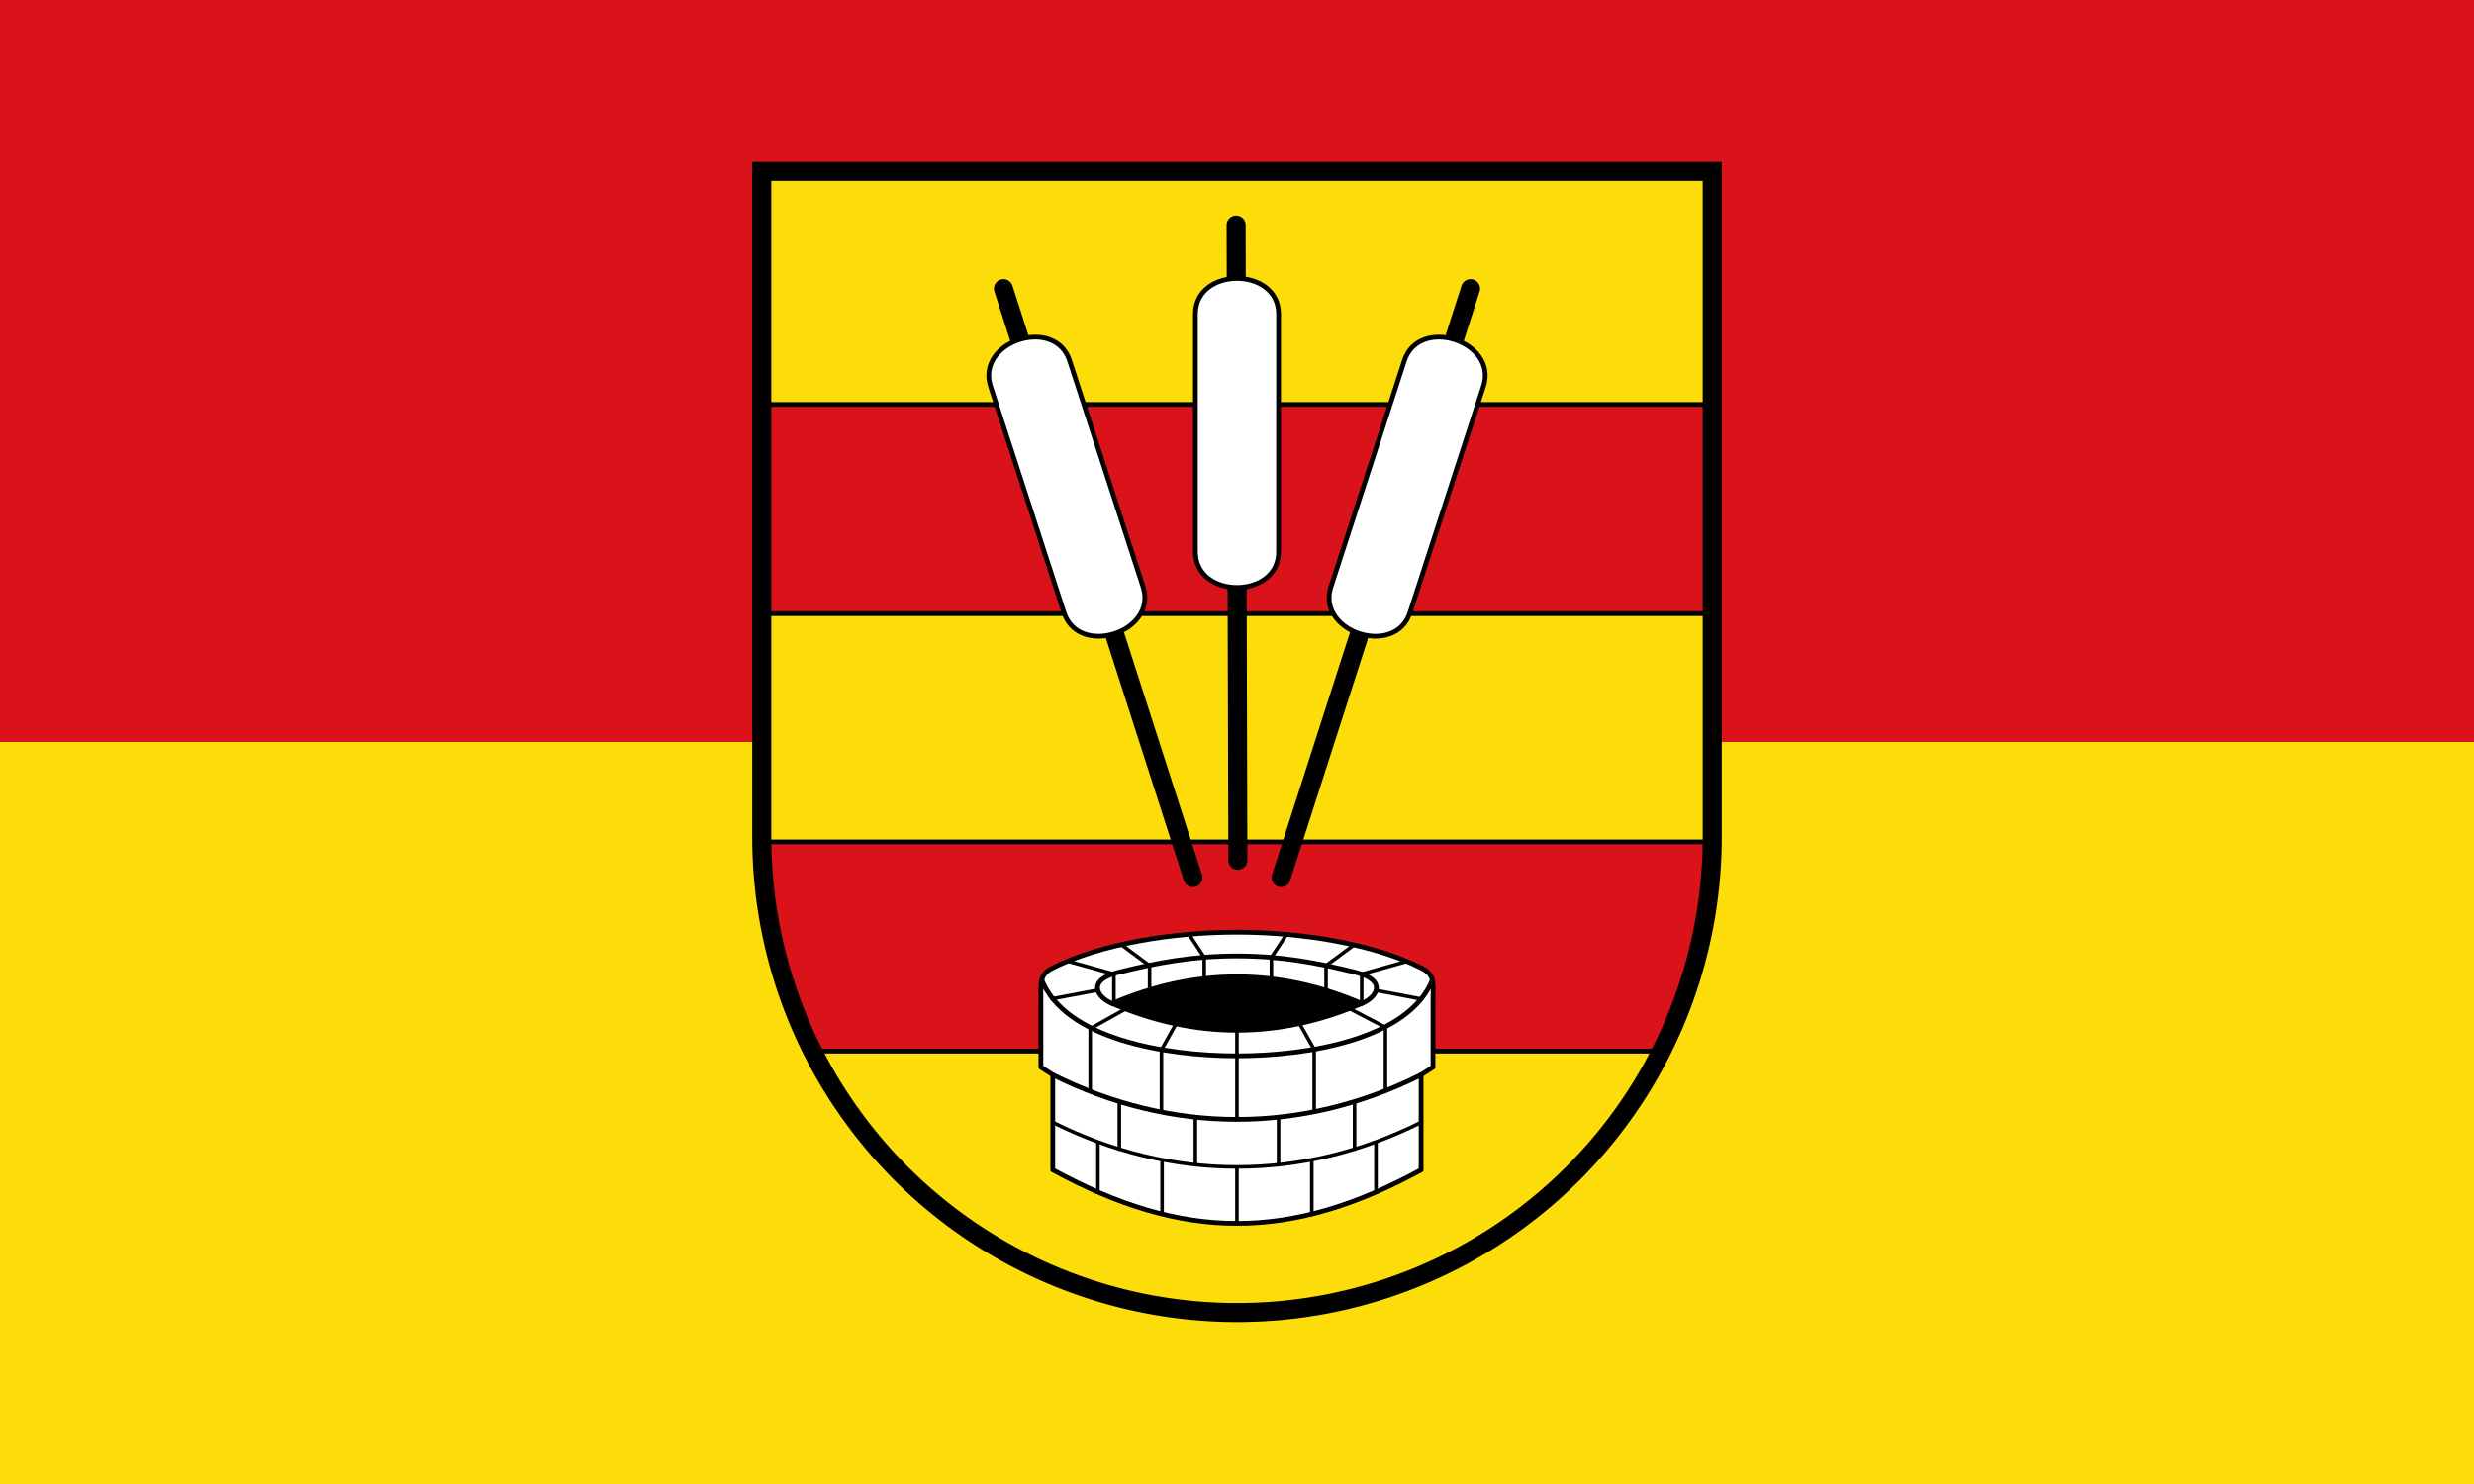 <svg xmlns="http://www.w3.org/2000/svg" width="500" height="300"><rect width="100%" height="100%" fill="#333333" stroke="none"/><path d="M500 0v150H0V0" color="#000" fill="#da121a"/><path d="M500 150v150H0V150" color="#000" fill="#fcdd09"/><path d="M153.951 34.658v134.566a96.049 96.118 0 0 0 192.098 0V34.658z" fill="#fcdd09"/><path d="M153.951 81.764H346.05v42.292H153.95V81.764M153.951 170.206c.837 15.3 3.906 29.596 10.56 42.28l171.236.012c5.528-12.26 10.027-25.419 10.284-42.292h-192.08" fill="#da121a" fill-rule="evenodd" stroke="#000003" stroke-width=".961" stroke-linejoin="round"/><path d="M212.726 195.673c9.65-4.823 24.058-7.226 37.264-7.226 13.207 0 27.614 2.403 37.22 7.21 2.88 1.441 2.4 2.883 2.4 7.208v12.88l-2.4 1.538v19.224c-26.414 14.417-48.025 14.417-74.439 0v-19.224l-2.4-1.538v-12.88c0-4.325-.32-5.856 2.355-7.192z" fill="#fff" fill-rule="evenodd" stroke="#000" stroke-width=".961" stroke-linecap="round" stroke-linejoin="round"/><path d="M275.203 202.865c-16.808 7.209-33.617 7.209-50.425 0 16.808-7.209 33.617-7.209 50.425 0z" fill-rule="evenodd" stroke="#000" stroke-width=".961" stroke-linecap="round" stroke-linejoin="round"/><path d="M212.771 217.283c24.013 12.015 50.426 12.015 74.438 0m-76.695-19.224c4.803 12.015 25.069 15.387 39.476 15.387 14.408 0 34.722-3.372 39.524-15.387m-64.736 4.806c-3.055-1.222-5.226-4.694 1.233-6.305 7.954-1.984 15.176-3.307 23.98-3.307 8.802 0 16.025 1.323 23.978 3.307 6.46 1.611 4.289 5.083 1.234 6.305" fill="none" stroke="#000" stroke-width=".961" stroke-linecap="round" stroke-linejoin="round"/><path d="M265.118 234.482v10.992m12.967-14.607v10.17m-19.69-15.141v9.584m15.367-12.799v9.666M249.99 235.9V247.3m-15.127-12.817v10.992m-12.967-14.607v10.17m19.69-15.141v9.584m-15.368-12.799v9.666m14.098-43.45l3.063 4.634v4.325m-16.696-6.84l5.65 4.183v5.026m-7.203 2.64v-5.963l-9.14-2.552m5.89 5.813l-9.307 1.747m15.046 1.97l-7.291 4.085v12.47m17.373-13.522l-2.966 5.324v12.255m25.282-35.595l-3.063 4.634v4.325m16.696-6.84L268 195.2v5.026m7.203 2.64v-5.963l9.14-2.552m-6.254 5.855l9.204 1.756m-14.579 1.919l7.291 3.797v12.807m-17.373-13.571l2.966 5.228v12.35m-15.608-16.224v18.019m-37.219.609c24.013 12.015 50.426 12.015 74.438 0" fill="none" stroke="#000" stroke-width=".721" stroke-linecap="round" stroke-linejoin="round"/><path d="M249.824 45.488l.352 128.415" fill="none" stroke="#000" stroke-width="3.843" stroke-linecap="round" stroke-linejoin="round"/><path d="M241.596 63.493c0-9.611 16.808-9.611 16.808 0v48.06c0 9.612-16.808 9.612-16.808 0z" fill="#fff" fill-rule="evenodd" stroke="#000" stroke-width=".961" stroke-linecap="round" stroke-linejoin="round"/><path d="M297.204 58.35L258.912 177.4" fill="none" stroke="#000" stroke-width="3.843" stroke-linecap="round" stroke-linejoin="round"/><path d="M283.82 72.93c2.967-9.142 18.953-3.944 15.985 5.197l-14.84 45.707c-2.969 9.142-18.954 3.944-15.986-5.198z" fill="#fff" fill-rule="evenodd" stroke="#000" stroke-width=".961" stroke-linecap="round" stroke-linejoin="round"/><path d="M202.796 58.35l38.292 119.05" fill="none" stroke="#000" stroke-width="3.843" stroke-linecap="round" stroke-linejoin="round"/><path d="M216.18 72.93c-2.967-9.142-18.953-3.944-15.985 5.197l14.84 45.707c2.969 9.142 18.954 3.944 15.986-5.198z" fill="#fff" fill-rule="evenodd" stroke="#000" stroke-width=".961" stroke-linecap="round" stroke-linejoin="round"/><path d="M153.951 34.658v134.566a96.049 96.118 0 0 0 192.098 0V34.658z" fill="none" stroke="#000" stroke-width="3.843"/></svg>
